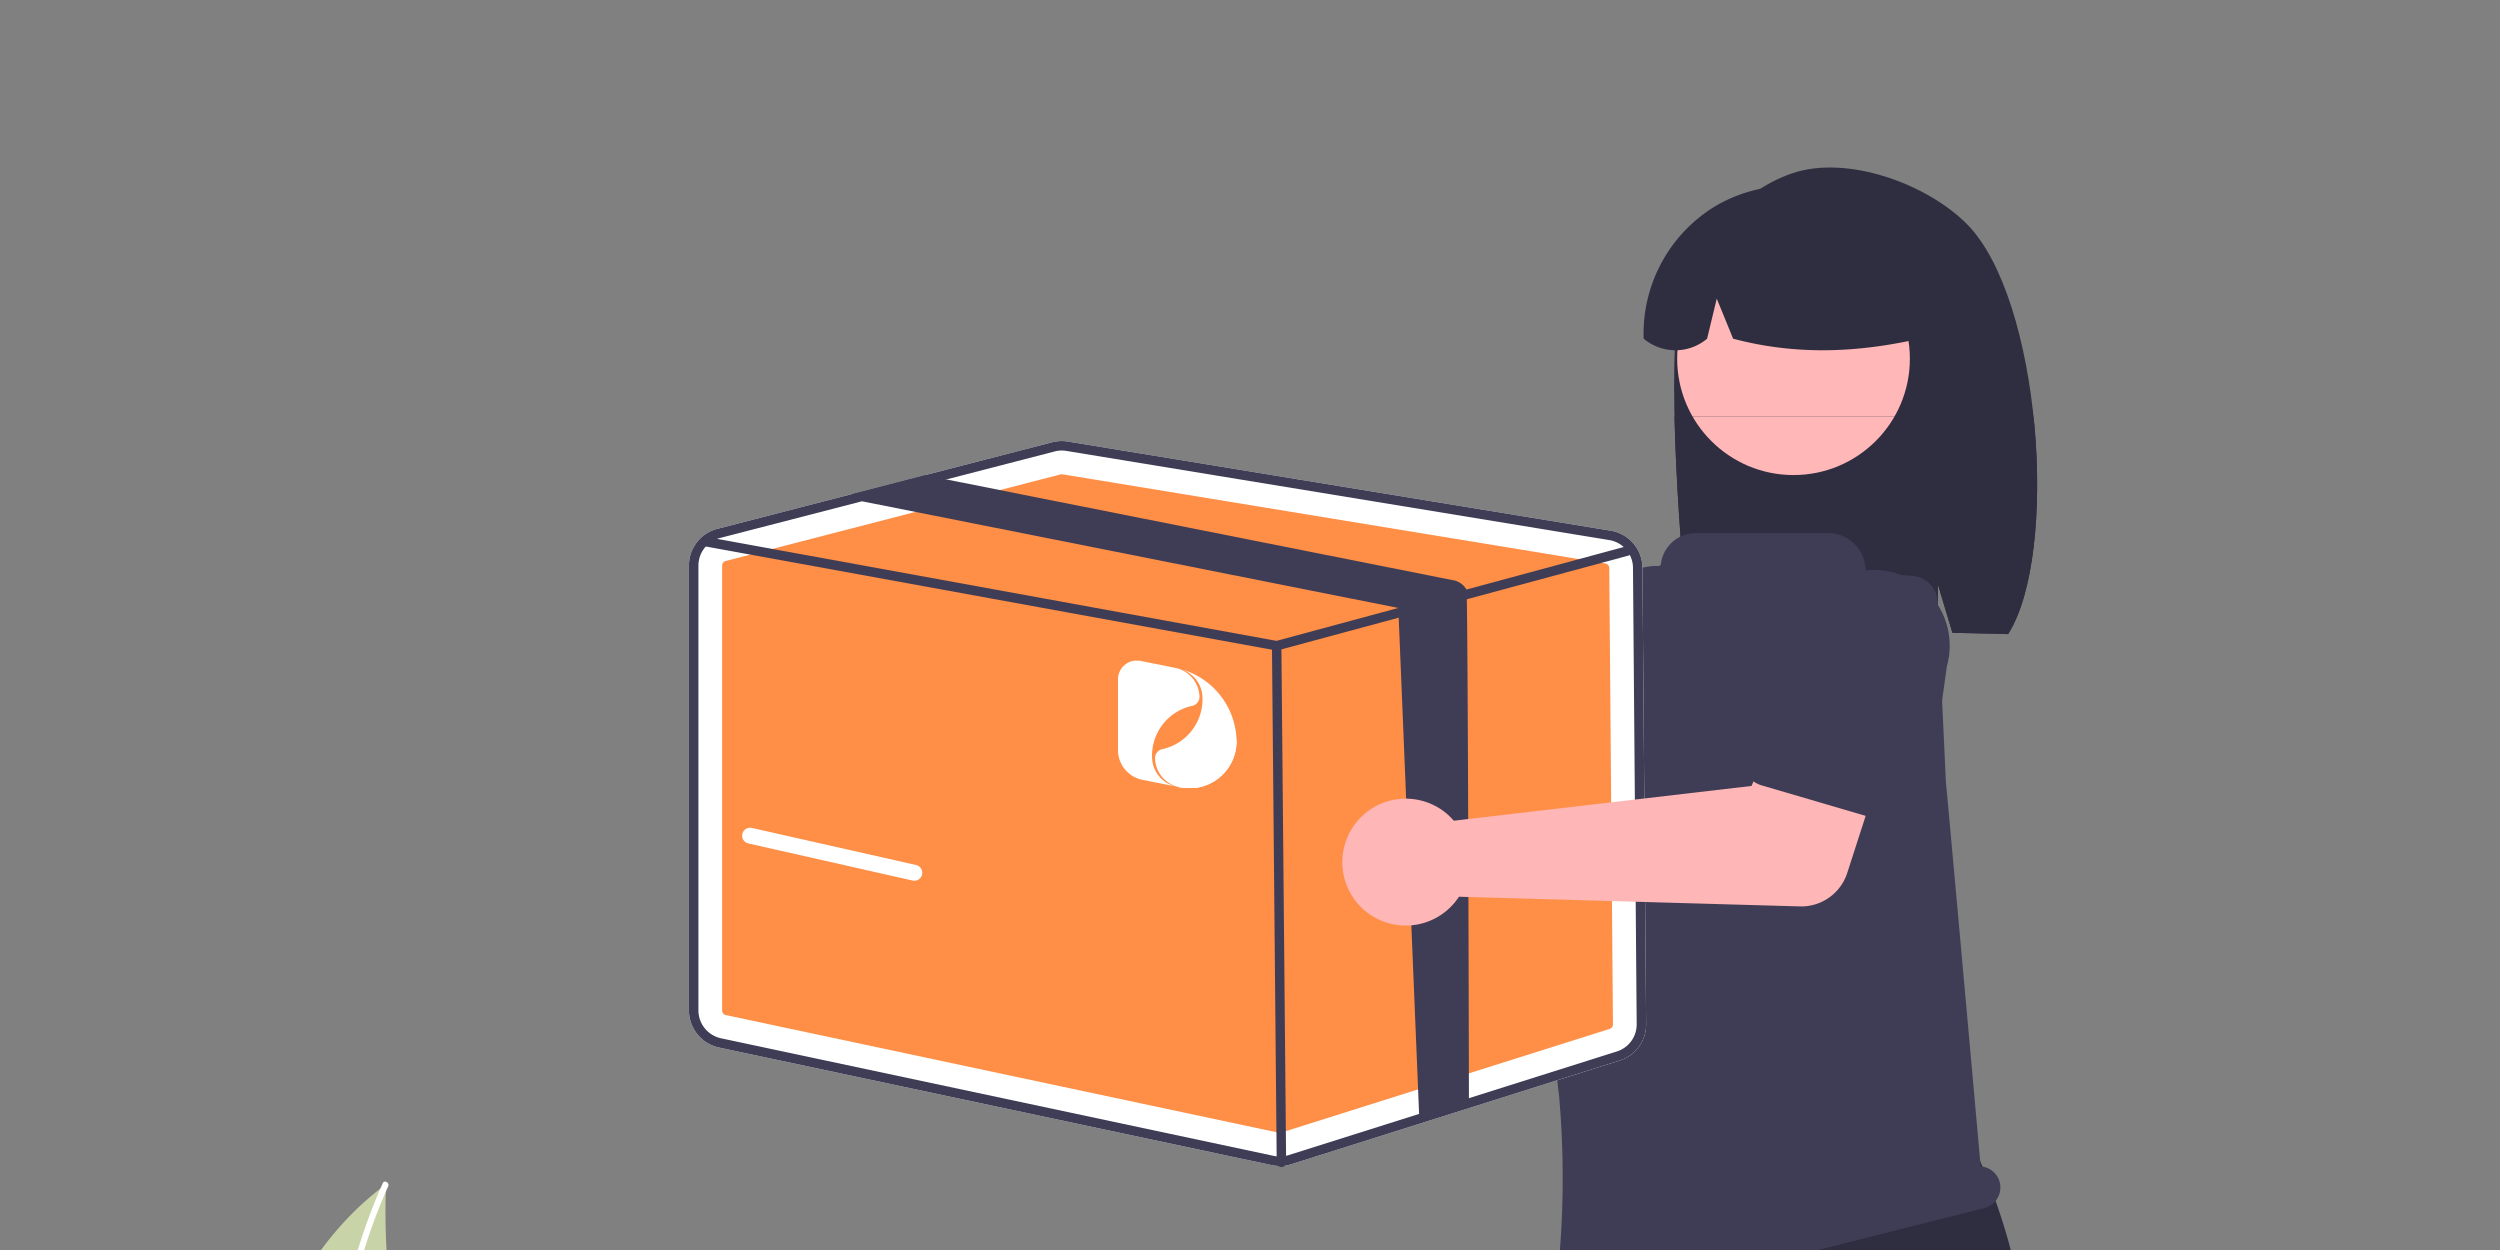 <svg xmlns="http://www.w3.org/2000/svg" xmlns:xlink="http://www.w3.org/1999/xlink" width="240" height="120" viewBox="0 0 240 120"><rect x="0" y="0" width="240" height="120" fill="#808080" stroke="none"/><defs><clipPath id="a"><rect width="240" height="80" rx="20" transform="translate(3679 -22016)" fill="#fff" opacity="0.75"/></clipPath><clipPath id="b"><rect width="11.379" height="12.218" fill="none"/></clipPath><clipPath id="c"><rect width="15.171" height="16.291" fill="#ccc"/></clipPath></defs><g transform="translate(-3679 22034)"><rect width="240" height="120" transform="translate(3679 -22034)" fill="#fff" opacity="0"/><path d="M707.226,218.8c1.656-5.277,5.421-10.117,10.629-11.9s12.833.934,16.748,4.835c7.161,7.137,8.909,31.656,3.989,39.4-.979-.052-4.356-.09-5.346-.127l-1.4-4.67v4.624c-7.731-.239-15.78-.089-23.833.065C707.289,245.543,705.57,224.075,707.226,218.8Z" transform="translate(3133.186 -22224.26)" fill="#2f2e41"/><circle cx="11.169" cy="11.169" r="11.169" transform="translate(3840.009 -22010.734)" fill="#ffb7b7"/><path d="M707.493,211.854A14.028,14.028,0,0,1,728.82,224.1c-6.088,1.556-12.576,2.207-19.451.375l-1.572-3.846-.927,3.849a4.725,4.725,0,0,1-6.09-.008A14.324,14.324,0,0,1,707.493,211.854Z" transform="translate(3136.011 -22225.961)" fill="#2f2e41"/><g transform="translate(0 22)" clip-path="url(#a)"><g transform="translate(7371 -11684.923)"><g transform="translate(-3743 -10355)"><path d="M438.493,434.974c-2.514-13.453,1.444-28.759,12.444-36.9a63.058,63.058,0,0,0,13.146,41.249c3.531,4.525,7.929,9.191,7.792,14.93a14.1,14.1,0,0,1-4.561,9.4,41.865,41.865,0,0,1-8.777,6.091l-.482.75C448.976,460.253,441.006,448.427,438.493,434.974Z" transform="translate(-362.876 -300.461)" fill="#c8d4a7"/><path d="M458.918,398.026A53.9,53.9,0,0,0,455.359,431a23.208,23.208,0,0,0,2.458,6.844,13.312,13.312,0,0,0,5.029,4.878c1.92,1.109,4.012,2.021,5.628,3.578a8.151,8.151,0,0,1,2.4,6.219,21.177,21.177,0,0,1-2.346,8.094c-1.3,2.851-2.688,5.792-2.6,9,.01.388-.593.381-.6-.006-.146-5.576,3.885-10.055,4.784-15.406a8.255,8.255,0,0,0-1.667-7.07c-1.535-1.692-3.691-2.635-5.645-3.741A14.2,14.2,0,0,1,457.7,438.8a21.457,21.457,0,0,1-2.712-6.724,52.289,52.289,0,0,1-1.185-16.3,54.854,54.854,0,0,1,4.6-18.055c.158-.353.675-.041.518.31Z" transform="translate(-370.657 -300.21)" fill="#fff"/><path d="M447.025,449.968a8.086,8.086,0,0,1-8.436-6.2c-.088-.378.495-.533.583-.154a7.488,7.488,0,0,0,7.859,5.753C447.419,449.336,447.41,449.939,447.025,449.968Z" transform="translate(-363.276 -322.71)" fill="#fff"/><path d="M469.614,474.848a15.586,15.586,0,0,0,3.907-10.665c-.009-.388.594-.382.6.006a16.211,16.211,0,0,1-4.088,11.09C469.777,475.569,469.357,475.137,469.614,474.848Z" transform="translate(-378.472 -332.774)" fill="#fff"/><path d="M456.041,420.25a4.577,4.577,0,0,0,4.066-1.527c.255-.294.675.139.422.431a5.129,5.129,0,0,1-4.495,1.7.312.312,0,0,1-.3-.3A.3.3,0,0,1,456.041,420.25Z" transform="translate(-371.698 -310.551)" fill="#fff"/><path d="M515.035,419.93c-.154.188-.308.376-.46.569a60.278,60.278,0,0,0-5.517,8.073c-.129.217-.255.439-.378.66a63.55,63.55,0,0,0-7.415,22.191,61.72,61.72,0,0,0-.566,9.36c.068,4.322.486,9-.839,12.979a10.6,10.6,0,0,1-.477,1.221l-21.261,6.774c-.056-.009-.111-.013-.167-.022l-.836.309c-.014-.161-.025-.329-.038-.49-.008-.094-.012-.189-.02-.282,0-.063-.008-.126-.015-.182,0-.021,0-.042,0-.058-.007-.056-.008-.11-.014-.161-.063-.936-.122-1.874-.17-2.815,0,0,0,0,0-.011a90.745,90.745,0,0,1,1.19-21.42c.04-.21.078-.426.128-.639a58.889,58.889,0,0,1,2.6-9.25,52.065,52.065,0,0,1,2.1-4.831,43.3,43.3,0,0,1,7.859-11.021c6.343-6.456,14.679-10.811,23.612-10.948C514.581,419.93,514.8,419.928,515.035,419.93Z" transform="translate(-381.992 -311.191)" fill="#d4dbbf"/><path d="M515.391,419.914A53.9,53.9,0,0,0,492.7,444.1a23.212,23.212,0,0,0-2.158,6.944,13.312,13.312,0,0,0,1.078,6.923c.865,2.041,1.986,4.029,2.34,6.245a8.151,8.151,0,0,1-1.829,6.41,21.177,21.177,0,0,1-6.746,5.05c-2.751,1.5-5.633,3.006-7.5,5.616-.226.316-.7-.052-.478-.368,3.241-4.541,9.156-5.689,13.095-9.421a8.254,8.254,0,0,0,2.926-6.649c-.207-2.275-1.361-4.326-2.255-6.386a14.205,14.205,0,0,1-1.307-6.73,21.458,21.458,0,0,1,1.883-7A52.289,52.289,0,0,1,500.622,431a54.853,54.853,0,0,1,14.543-11.647c.339-.187.563.373.227.559Z" transform="translate(-382.31 -310.891)" fill="#fff"/><path d="M506.624,451.485a8.086,8.086,0,0,1-3-10.032c.157-.355.716-.127.559.228a7.488,7.488,0,0,0,2.811,9.326c.327.21-.043.686-.368.478Z" transform="translate(-394.871 -321.67)" fill="#fff"/><path d="M504.01,487.249a15.586,15.586,0,0,0,9.541-6.164c.227-.315.7.053.478.368a16.212,16.212,0,0,1-9.941,6.394C503.706,487.924,503.63,487.325,504.01,487.249Z" transform="translate(-395.274 -341.154)" fill="#fff"/><path d="M531.408,434.433a4.577,4.577,0,0,0,4.166,1.229c.38-.081.455.518.077.6a5.129,5.129,0,0,1-4.611-1.35.312.312,0,0,1-.055-.423.3.3,0,0,1,.423-.055Z" transform="translate(-408.61 -318.281)" fill="#fff"/><path d="M606,270.889a6.113,6.113,0,0,1,.139.952l24.927,14.381,6.059-3.488,6.459,8.456-10.126,7.217a4.642,4.642,0,0,1-5.57-.136l-25.7-20.278a6.091,6.091,0,1,1,3.816-7.1Z" transform="translate(-439.564 -235.719)" fill="#ffb6b6"/><path d="M667.454,293.271a2.609,2.609,0,0,1,1.3-1.741l11.508-6.27a7.252,7.252,0,0,1,8.768,11.554l-9.224,9.37a2.611,2.611,0,0,1-3.946-.26l-7.941-10.529A2.609,2.609,0,0,1,667.454,293.271Z" transform="translate(-475.603 -244.356)" fill="#3f3d56"/><path d="M707.226,218.8c1.656-5.277,5.421-10.117,10.629-11.9s12.833.934,16.748,4.835c7.161,7.137,8.909,31.656,3.989,39.4-.979-.052-4.356-.09-5.346-.127l-1.4-4.67v4.624c-7.731-.239-15.78-.089-23.833.065C707.289,245.543,705.57,224.075,707.226,218.8Z" transform="translate(-494.814 -206.337)" fill="#2f2e41"/><path d="M402.849,433.345H395.8l-3.354-27.2H402.85Z" transform="translate(-192.653 -199.38)" fill="#ffb6b6"/><path d="M517.811,425.581l-6.823,1.778-10.107-25.473,10.071-2.624Z" transform="translate(-245.886 -196)" fill="#ffb6b6"/><path d="M428.884,128.351l1.6,4.154-.32,4.154L398.892,147.49l1.552-18.181,3.515-4.155Z" transform="translate(-195.819 -61.439)" fill="#ffb6b6"/><circle cx="11.169" cy="11.169" r="11.169" transform="translate(212.009 7.19)" fill="#ffb7b7"/><path d="M707.493,211.854A14.028,14.028,0,0,1,728.82,224.1c-6.088,1.556-12.576,2.207-19.451.375l-1.572-3.846-.927,3.849a4.725,4.725,0,0,1-6.09-.008A14.324,14.324,0,0,1,707.493,211.854Z" transform="translate(-491.989 -208.039)" fill="#2f2e41"/><path d="M686.176,675.3h-5l-.893-4.724-2.287,4.724H664.72a2.983,2.983,0,0,1-1.7-5.438l10.6-7.319v-4.776l11.147.665Z" transform="translate(-472.825 -427.95)" fill="#2f2e41"/><path d="M815.021,665.47l-4.842,1.262-2.056-4.346-1.022,5.148-12.842,3.347a2.983,2.983,0,0,1-3.012-4.835l8.409-9.756-1.2-4.622,10.955-2.168Z" transform="translate(-536.048 -423.89)" fill="#2f2e41"/><path d="M751.5,501.715l-20.67-42.482-6.489-51.707c4.474-8.309-3.835-25.215-3.835-25.215v-7.1l-32.185,6.072h0a154.5,154.5,0,0,0-9.414,56.1l1.3,68.732H679.8a2.545,2.545,0,1,0,0,5.091h12.727a2.545,2.545,0,0,0,0-5.091H692.2l9.137-87.44,10.624,43.149,25.673,39.729a2.539,2.539,0,0,0,.2,5.07h12.727a2.543,2.543,0,0,0,.939-4.907Z" transform="translate(-480.444 -289.24)" fill="#2f2e41"/><path d="M726.463,337.609h0a2.03,2.03,0,0,0-1.835-1.525c-.424-4.85-3.227-35.957-3.334-36.869l0-.039-.812-17.339a2.564,2.564,0,0,0-2.394-2.439l-4.287-.28a.227.227,0,0,1-.219-.227,3.605,3.605,0,0,0-3.605-3.605H697.281a3.375,3.375,0,0,0-3.348,2.955.224.224,0,0,1-.228.2h0a6.03,6.03,0,0,0-6.066,5c-1.735,10.1-5.213,33.009-3.493,45.748a89.254,89.254,0,0,1,.1,14.814,2.731,2.731,0,0,0,.68,1.98,2.033,2.033,0,0,0-1.408,2.448h0a2.036,2.036,0,0,0,2.472,1.477l39-9.831A2.036,2.036,0,0,0,726.463,337.609Z" transform="translate(-483.487 -240.185)" fill="#3f3d56"/><path d="M524.213,525.32a4.818,4.818,0,0,0-4.045-4.725l-69.142-11.354a4.818,4.818,0,0,0-1.992.089l-16.2,4.19-9.3,2.407-17.158,4.435a4.833,4.833,0,0,0-3.618,4.677v72.451a4.854,4.854,0,0,0,3.824,4.721l70.426-.8a4.693,4.693,0,0,0,1.006.1,4.821,4.821,0,0,0,1.453-.221l41.842,1.041a4.81,4.81,0,0,0,3.377-4.645Z" transform="translate(-345.69 -355.003)" fill="#fff"/><path d="M524.213,525.32a4.818,4.818,0,0,0-4.045-4.725l-69.142-11.354a4.818,4.818,0,0,0-1.992.089l-16.2,4.19-9.3,2.407-17.158,4.435a4.833,4.833,0,0,0-3.618,4.677v72.451a4.854,4.854,0,0,0,3.824,4.721l70.426-.8a4.693,4.693,0,0,0,1.006.1,4.821,4.821,0,0,0,1.453-.221l41.842,1.041a4.81,4.81,0,0,0,3.377-4.645Zm-3.268,75.867-41.842,1a3.673,3.673,0,0,1-1.843.089l-70.43-1.239a3.642,3.642,0,0,1-2.866-3.542V525.038a3.627,3.627,0,0,1,2.375-3.4,3,3,0,0,1,.338-.1l18.152-4.693,10.734-2.777,13.773-3.562a3.455,3.455,0,0,1,.906-.117,3.58,3.58,0,0,1,.588.048l69.142,11.354a3.6,3.6,0,0,1,3.035,3.542l.471,72.373a3.61,3.61,0,0,1-2.532,3.486Z" transform="translate(-345.69 -355.003)" fill="#ccc"/><path d="M523.959,535.44a.522.522,0,0,1-.153.068l-20.337,5.5-6.331,1.711-18.007,4.866a.7.7,0,0,1-.157.02.994.994,0,0,1-.109-.008l-72.607-13.237-.242-.044a.605.605,0,1,1,.217-1.191l1.461.266L478.95,546.38l15.52-4.194,8.682-2.346,20.023-5.413.318-.084a.607.607,0,0,1,.7.33.473.473,0,0,1,.036.1A.605.605,0,0,1,523.959,535.44Z" transform="translate(-347.047 -366.754)" fill="#ccc"/><path d="M549.827,626.219c-.331,0-.6-.266-.6,1.438l-.6-65.806c0-2.37.265-2.643.6-2.646h.005c.331,0,.6.266.6,2.635l.6,65.806c0-1.7-.265-1.43-.6-1.427Z" transform="translate(-417.295 -379.563)" fill="#ccc"/><path d="M522.317,606.611l-6.5.069-2.669-72.055-68.087-13.547a1.566,1.566,0,0,1-.2-.048,2.4,2.4,0,0,1-1.3-.914l9.3-2.407,2.733.543L520.2,531.1a2.4,2.4,0,0,1,1.626,1.175C522.029,532.627,522.313,606.192,522.317,606.611Z" transform="translate(-365.724 -359.192)" fill="#ccc"/><path d="M612.292,270.095a3.631,3.631,0,0,0-3.049-3.561l-52.11-8.557a3.63,3.63,0,0,0-1.5.067L543.42,261.2l-7.007,1.814-12.931,3.343a3.643,3.643,0,0,0-2.727,3.525v42.709a3.659,3.659,0,0,0,2.882,3.558l53.077,11.293a3.539,3.539,0,0,0,.758.079,3.634,3.634,0,0,0,1.1-.167L610.1,317.4a3.625,3.625,0,0,0,2.545-3.5Z" transform="translate(-403.617 -231.664)" fill="#fff"/><path d="M559.615,264.184a.44.44,0,0,0-.113.015l-32.15,8.314a.455.455,0,0,0-.341.44v42.708a.457.457,0,0,0,.36.445L580.448,327.4a.458.458,0,0,0,.232-.011l31.535-9.958a.452.452,0,0,0,.317-.437l-.353-43.8a.454.454,0,0,0-.381-.445l-52.109-8.556A.47.47,0,0,0,559.615,264.184Z" transform="translate(-406.688 -234.735)" fill="#ff8f47"/><path d="M612.292,270.095a3.631,3.631,0,0,0-3.049-3.561l-52.11-8.557a3.63,3.63,0,0,0-1.5.067L543.42,261.2l-7.007,1.814-12.931,3.343a3.643,3.643,0,0,0-2.727,3.525v42.709a3.659,3.659,0,0,0,2.882,3.558l53.077,11.293a3.539,3.539,0,0,0,.758.079,3.634,3.634,0,0,0,1.1-.167L610.1,317.4a3.625,3.625,0,0,0,2.545-3.5Zm-2.463,46.434-31.534,9.958a2.768,2.768,0,0,1-1.389.067l-53.08-11.293a2.744,2.744,0,0,1-2.16-2.669V269.883a2.733,2.733,0,0,1,1.79-2.563,2.26,2.26,0,0,1,.255-.079l13.68-3.537,8.09-2.093,10.38-2.684a2.6,2.6,0,0,1,.683-.088,2.706,2.706,0,0,1,.443.036l52.109,8.557a2.716,2.716,0,0,1,2.287,2.669l.355,43.8a2.72,2.72,0,0,1-1.908,2.627Z" transform="translate(-403.617 -231.664)" fill="#3f3d56"/><path d="M612.1,277.722a.4.4,0,0,1-.115.052l-15.327,4.143-4.771,1.289-13.571,3.667a.525.525,0,0,1-.118.015.728.728,0,0,1-.082-.006L523.4,276.906l-.182-.033a.456.456,0,1,1,.164-.9l1.1.2,53.7,9.792,11.7-3.161,6.543-1.768,15.091-4.08.24-.064a.457.457,0,0,1,.531.249.356.356,0,0,1,.027.073A.456.456,0,0,1,612.1,277.722Z" transform="translate(-404.64 -240.519)" fill="#3f3d56"/><path d="M631.6,346.137a.455.455,0,0,1-.455-.451l-.455-49.595a.455.455,0,0,1,.451-.459h0a.455.455,0,0,1,.455.451l.455,49.595a.455.455,0,0,1-.451.459Z" transform="translate(-457.582 -250.173)" fill="#3f3d56"/><path d="M610.735,324.751l-4.771,1.289-2.011-48.934L552.638,266.9a1.19,1.19,0,0,1-.149-.036,1.809,1.809,0,0,1-.977-.689l7.007-1.814,2.06.409,48.691,9.685a1.81,1.81,0,0,1,1.225.886C610.647,275.6,610.732,324.435,610.735,324.751Z" transform="translate(-418.716 -234.82)" fill="#3f3d56"/><path d="M653.981,319.436a6.117,6.117,0,0,1,.68.681l28.584-3.338,2.78-6.415,10.229,2.93-3.818,11.834a4.642,4.642,0,0,1-4.55,3.215l-32.727-.93a6.091,6.091,0,1,1-1.178-7.977Z" transform="translate(-464.1 -257.405)" fill="#ffb6b6"/><path d="M719.582,301.436a2.609,2.609,0,0,1,.006-2.174l5.492-11.9a7.252,7.252,0,0,1,13.93,4.038L737.2,304.423a2.611,2.611,0,0,1-3.321,2.147l-12.656-3.709A2.608,2.608,0,0,1,719.582,301.436Z" transform="translate(-501.107 -243.543)" fill="#3f3d56"/><path d="M605.019,692.21H291.268a.606.606,0,0,1,0-1.212H605.019a.606.606,0,0,1,0,1.212Z" transform="translate(-290.662 -444.261)" fill="#cacaca"/><circle cx="18.231" cy="18.231" r="18.231" transform="translate(42.918 147.078)" fill="#ff8f47"/><path d="M399.138,531.388a2.028,2.028,0,0,1-1.622-.811l-4.974-6.632a2.028,2.028,0,1,1,3.245-2.433l3.254,4.338,8.357-12.536a2.028,2.028,0,1,1,3.375,2.25l-9.948,14.921a2.029,2.029,0,0,1-1.631.9Z" transform="translate(-340.477 -356.591)" fill="#fff"/><path d="M547.3,335.928a.771.771,0,0,1-.169-.019l-15.782-3.564a.764.764,0,0,1,.336-1.49l15.782,3.564a.764.764,0,0,1-.167,1.509Z" transform="translate(-408.526 -267.455)" fill="#fff"/><path d="M427.465,620.854a.769.769,0,0,1-.169.016l-16.177-.272a.764.764,0,1,1,.025-1.527l16.177.272a.764.764,0,0,1,.143,1.511Z" transform="translate(-349.427 -408.951)" fill="#e6e6e6"/><path d="M438.465,637.854a.769.769,0,0,1-.169.016l-16.177-.272a.764.764,0,1,1,.025-1.527l16.177.272a.764.764,0,0,1,.144,1.511Z" transform="translate(-354.827 -417.296)" fill="#e6e6e6"/></g><g transform="translate(-3584.672 -10307.653)"><g transform="translate(0 0)" clip-path="url(#b)"><path d="M3.271,9.346A4.893,4.893,0,0,1,7.178,4.324a.891.891,0,0,0,.645-.9A2.918,2.918,0,0,0,5.547.7L2.276.044A1.812,1.812,0,0,0,0,1.866V8.694a2.918,2.918,0,0,0,2.276,2.729l3.271.653a2.918,2.918,0,0,1-2.276-2.73" transform="translate(0 0.001)" fill="#fff"/><path d="M29.972,31.849h0a4.522,4.522,0,0,1-5.6,4.572" transform="translate(-18.593 -24.299)" fill="#fff"/><path d="M17.276,3.182a2.918,2.918,0,0,1,2.276,2.73,4.9,4.9,0,0,1-3.907,5.022.892.892,0,0,0-.645.9,2.922,2.922,0,0,0,2.221,2.719,4.521,4.521,0,0,0,5.6-4.572,7.3,7.3,0,0,0-5.547-6.793" transform="translate(-11.444 -2.428)" fill="#fff"/></g></g><g transform="translate(-3636.091 -10167.654)"><g transform="translate(0 0)" clip-path="url(#c)"><path d="M4.362,12.462a6.524,6.524,0,0,1,5.209-6.7,1.187,1.187,0,0,0,.86-1.2A3.89,3.89,0,0,0,7.4.93L3.034.06A2.416,2.416,0,0,0,0,2.489v9.1a3.89,3.89,0,0,0,3.034,3.639L7.4,16.1a3.891,3.891,0,0,1-3.034-3.64" transform="translate(0 0)" fill="#ccc"/><path d="M31.839,31.849h0a6.03,6.03,0,0,1-7.469,6.1" transform="translate(-16.667 -21.783)" fill="#ccc"/><path d="M18.034,3.182a3.891,3.891,0,0,1,3.034,3.64,6.527,6.527,0,0,1-5.209,6.7,1.19,1.19,0,0,0-.86,1.2,3.9,3.9,0,0,0,2.962,3.625,6.028,6.028,0,0,0,7.469-6.1,9.733,9.733,0,0,0-7.4-9.058" transform="translate(-10.259 -2.176)" fill="#ccc"/></g></g></g></g></g></svg>